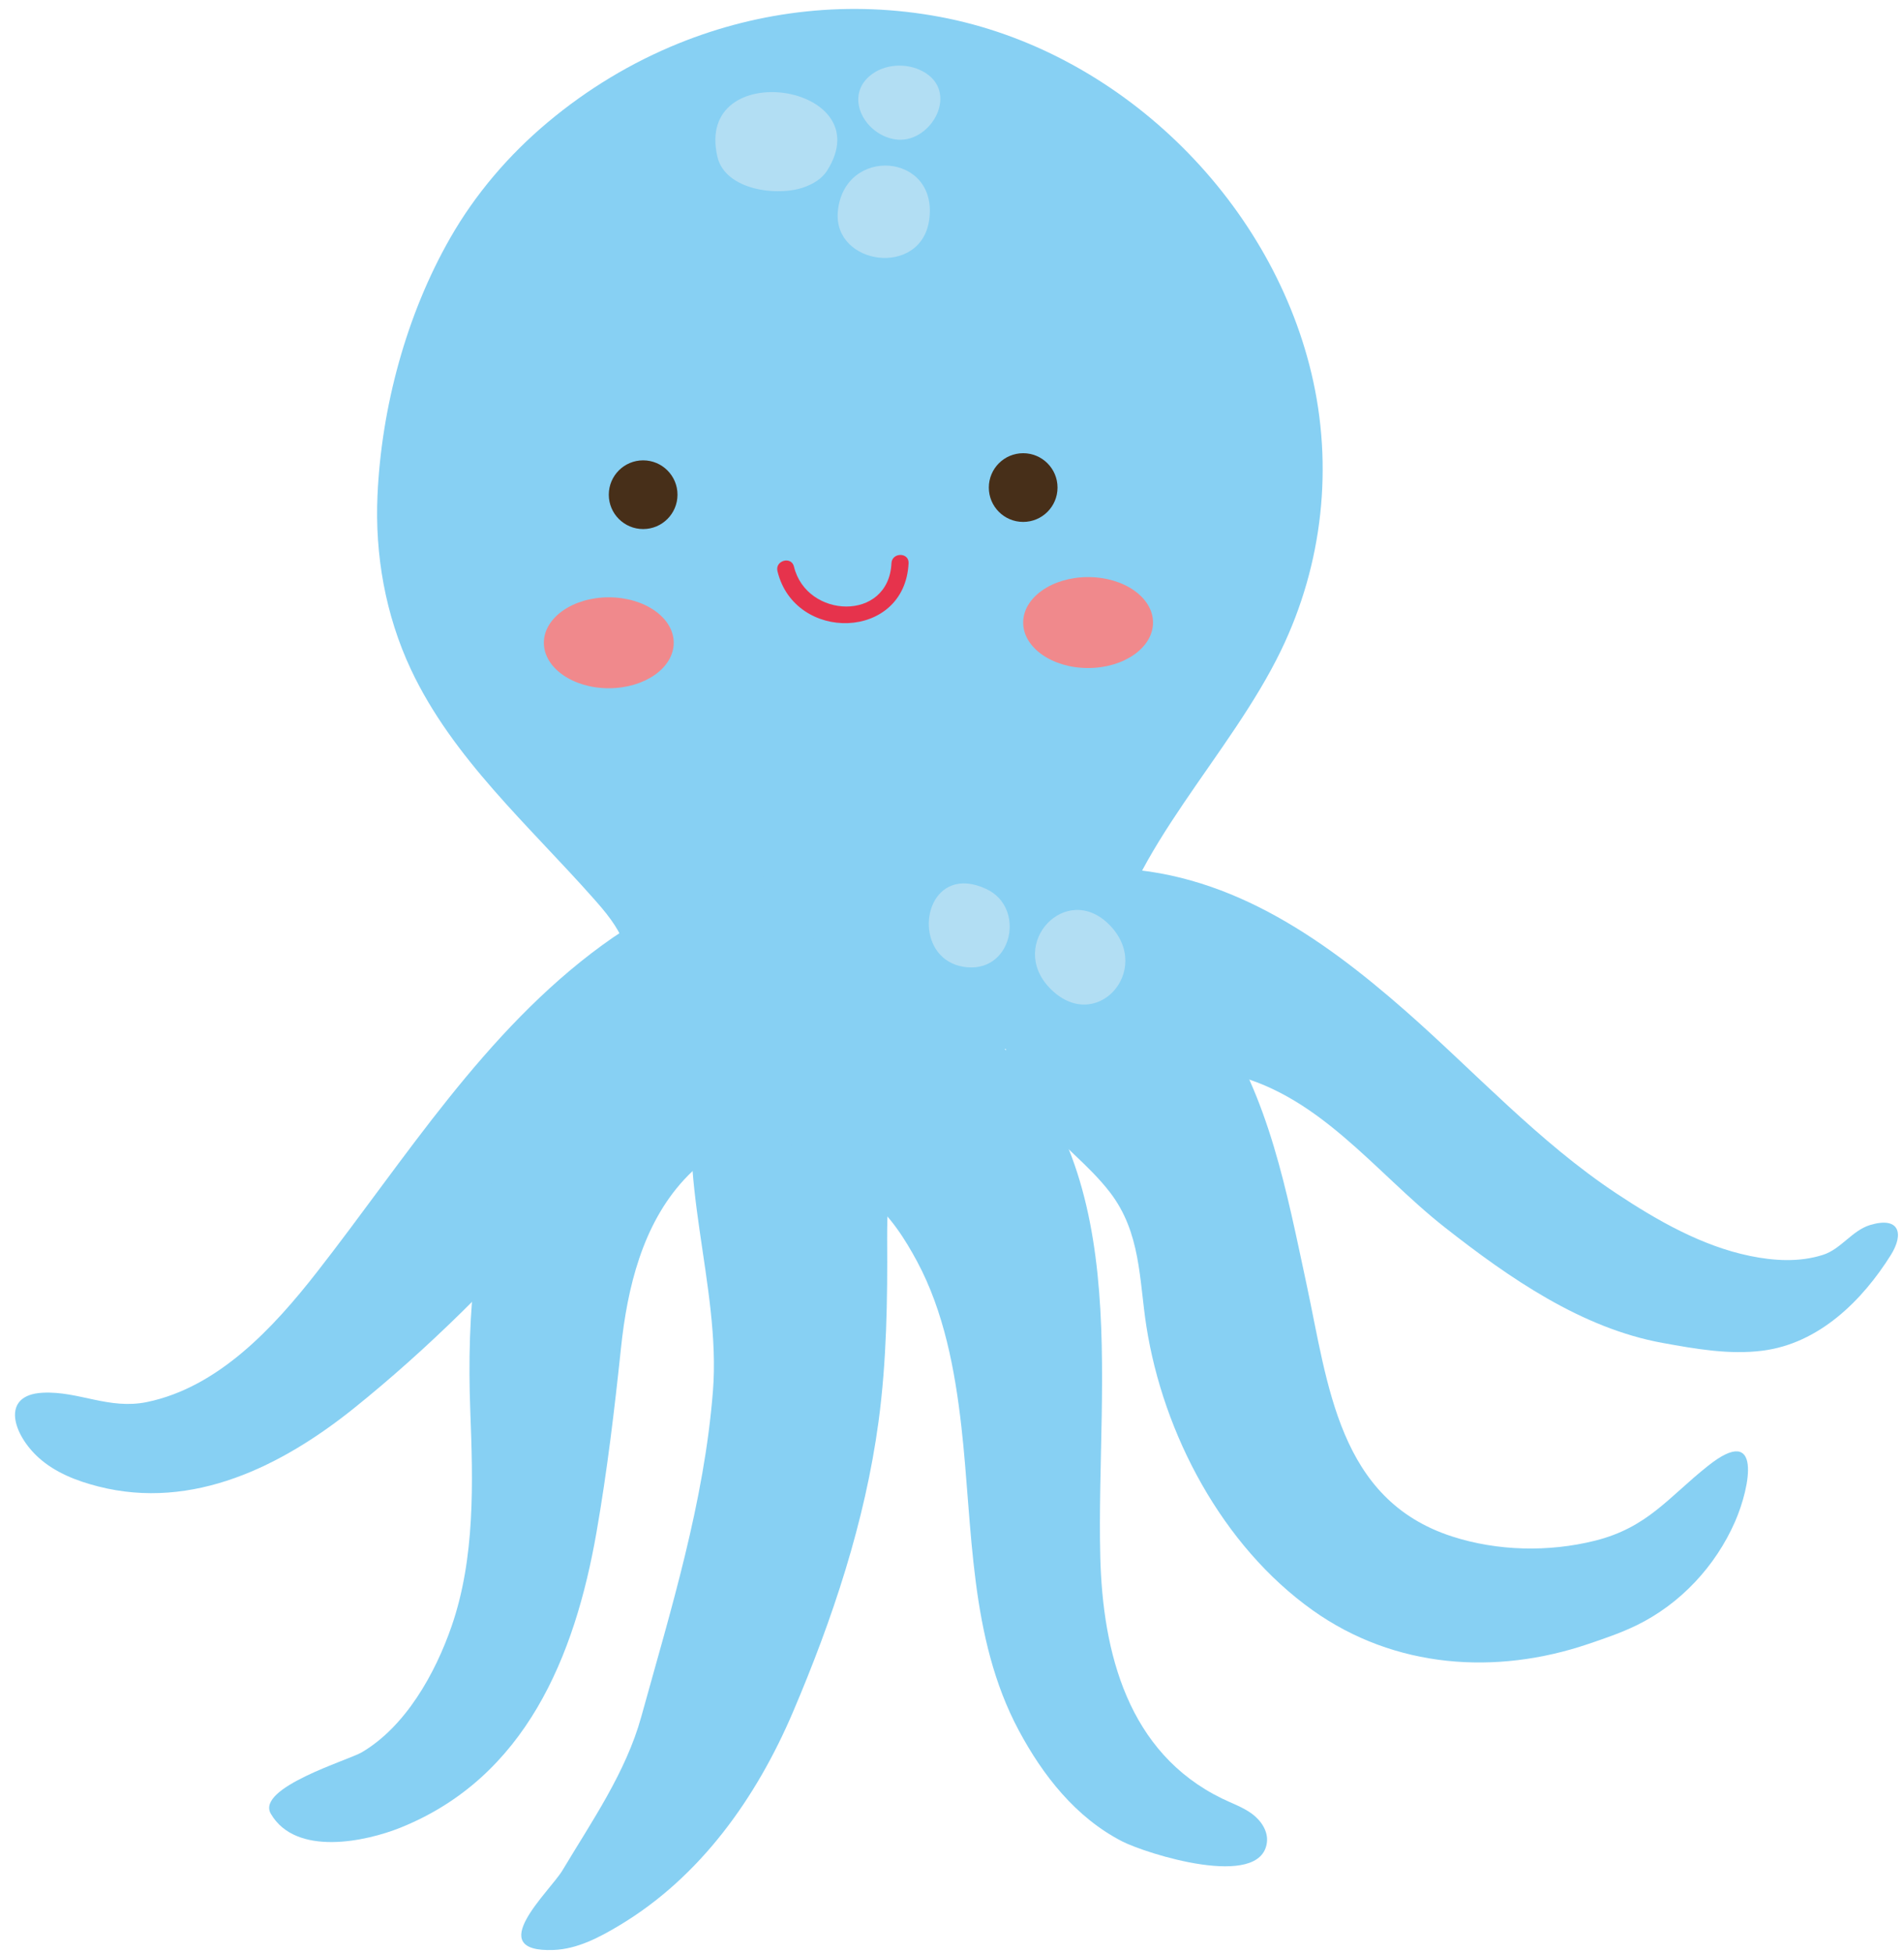 <?xml version="1.0" encoding="UTF-8"?><svg xmlns="http://www.w3.org/2000/svg" xmlns:xlink="http://www.w3.org/1999/xlink" height="503.0" preserveAspectRatio="xMidYMid meet" version="1.0" viewBox="3.6 -2.3 490.5 503.0" width="490.5" zoomAndPan="magnify"><g><g id="change1_1"><path d="M 178.461 8.863 C 199.438 0.379 222.605 -2.281 245.73 2.047 C 291.617 10.629 330.625 48.547 341.434 93.816 C 347.152 117.781 344.363 142.973 333.652 165.156 C 320.535 192.328 294.48 216.723 289.438 244.59 C 290.039 248.398 291.305 252.262 290.461 256.023 C 289.035 262.359 277.203 263.109 271.852 265.035 C 264.16 267.801 255.254 270.754 247.438 266.609 C 238.145 261.68 236.586 254.992 223.93 258.18 C 215.75 260.238 207.617 263.156 200.391 267.57 C 193.18 271.98 189.582 279.301 183.281 283.996 C 171.898 292.484 160.336 278.73 160.547 267.395 C 160.723 258.055 167.914 249.711 164.273 240.453 C 162.602 236.203 159.598 232.625 156.566 229.203 C 139.793 210.27 120.211 193.02 109.457 170.129 C 102.887 156.137 100.145 140.59 100.852 125.184 C 101.895 102.523 108.285 78.777 119.555 59.047 C 126.039 47.691 134.652 37.633 144.66 29.238 C 154.902 20.645 166.312 13.777 178.461 8.863" fill="#87d0f3"/></g><g id="change1_2"><path d="M 85.203 325.426 C 108.047 296.207 128.309 263.355 158.723 241.168 C 173.422 230.445 190.574 222.898 209.035 222.988 C 228.309 223.078 243.891 240.613 237.18 260.504 C 236.148 263.555 234.613 266.414 232.887 269.129 C 229.809 273.969 226.012 278.469 221.18 281.562 C 207.457 290.352 190.93 279.523 175.676 285.273 C 164.234 289.586 155.793 299.242 147.855 308.543 C 132.168 326.91 113.82 345.133 94.863 360.371 C 76.262 375.32 53.285 386.812 28.93 380.59 C 23.379 379.172 17.855 377.039 13.598 373.211 C 6.93 367.215 3.641 356.996 14.613 356.441 C 23.832 355.973 31.664 360.859 41.461 358.84 C 59.902 355.031 74.098 339.629 85.203 325.426" fill="#87d0f3"/></g><g id="change1_3"><path d="M 154.602 252.777 C 163.906 243.859 175.648 236.086 186.375 229.031 C 196.809 222.168 207.582 227.434 212.734 238.562 C 217.059 247.898 217.602 258.918 214.219 268.633 C 207.93 286.688 191.461 288.957 179.828 301.562 C 169.102 313.191 165.203 329.48 163.59 344.789 C 161.918 360.664 160.004 376.711 157.258 392.438 C 151.676 424.414 138.949 455.504 106.816 468.453 C 97.828 472.074 79.82 475.953 73.371 464.898 C 69.465 458.191 93.34 451.086 96.75 449.09 C 108.043 442.484 115.695 428.836 119.922 416.637 C 126.043 398.977 125.457 379.543 124.754 361.129 C 123.797 335.961 125.871 309.914 135.898 286.535 C 141.203 274.176 144.746 262.223 154.602 252.777" fill="#87d0f3"/></g><g id="change1_4"><path d="M 232.145 316.898 C 232.246 332.527 232.02 348.312 229.926 363.859 C 226.434 389.734 218.098 414.707 207.895 438.652 C 198.48 460.746 184.047 481.156 163.145 493.66 C 157.918 496.789 152.297 499.746 146.207 499.977 C 127.77 500.676 145.258 484.887 148.5 479.465 C 156.059 466.82 164.832 454.25 168.805 439.891 C 176.453 412.246 185.008 384.723 187.266 355.98 C 189.383 329.086 177.262 299.93 183.355 273.551 C 184.77 267.438 187.879 261.562 192.844 257.723 C 197.492 254.129 203.434 252.551 209.297 252.105 C 210.668 252.004 212.059 251.957 213.418 252.18 C 222.492 253.645 227.023 266.414 229.695 274.027 C 234.371 287.352 232.055 303.062 232.145 316.898" fill="#87d0f3"/></g><g id="change1_5"><path d="M 251.258 365.105 C 249.617 350.637 246.793 335.523 239.828 322.574 C 236.891 317.109 232.848 310.629 227.781 306.844 C 222.328 302.773 215.422 302.133 210.574 296.945 C 206 292.059 203.719 285.105 204.5 278.457 C 205.223 272.316 208.363 266.727 211.961 261.695 C 213.586 259.418 215.355 257.184 217.625 255.539 C 220.879 253.191 224.957 252.227 228.965 252.051 C 239.039 251.613 248.941 255.918 256.629 262.445 C 296.445 296.254 285.914 352.547 287.047 398.629 C 287.66 423.527 294.223 449.168 318.406 460.965 C 321.008 462.23 323.793 463.184 326.121 464.898 C 328.453 466.613 330.312 469.352 329.98 472.223 C 328.555 484.621 298.773 475.137 292.66 471.992 C 280.738 465.855 272.242 455.012 266.031 443.383 C 253.238 419.434 254.238 391.344 251.258 365.105" fill="#87d0f3"/></g><g id="change1_6"><path d="M 377.695 393.469 C 389.41 397.25 402.57 397.531 414.492 394.555 C 428.07 391.16 433.434 383.348 443.645 375.246 C 457.613 364.164 454.527 380.602 450.582 389.629 C 445.562 401.117 436.469 410.871 425.168 416.367 C 421.191 418.301 416.988 419.727 412.801 421.148 C 389.012 429.227 362.883 427.508 341.766 412.48 C 318.52 395.938 303.254 367.129 298.918 339.273 C 297.047 327.25 297.535 315.234 289.539 304.82 C 284.141 297.793 276.672 292.418 271.051 285.531 C 263.137 275.836 258.477 260.934 266.359 251.215 C 279.855 234.57 298.109 240.062 311.129 253.023 C 313.266 255.148 315.055 257.594 316.754 260.086 C 330.594 280.387 335.07 304.719 340.141 328.293 C 345.75 354.379 348.355 383.988 377.695 393.469" fill="#87d0f3"/></g><g id="change1_7"><path d="M 420.074 305.152 C 430.5 312.062 442.035 318.656 454.414 321.203 C 460.594 322.477 467.113 322.875 473.207 320.934 C 477.895 319.441 480.723 314.641 485.383 313.238 C 492.996 310.957 494.109 315.539 490.715 320.957 C 483.301 332.801 472.141 343.773 457.656 345.613 C 449.082 346.703 440.414 345.156 431.906 343.613 C 411.031 339.824 392.395 326.875 375.789 313.836 C 357.539 299.508 342.965 278.754 318.766 273.996 C 305.477 271.387 293.805 275.773 280.555 273.367 C 275.27 272.406 269.711 270.582 266.531 266.25 C 264.609 263.633 263.781 260.387 263.078 257.219 C 261.184 248.672 258.184 233.223 265.582 226.289 C 270.344 221.82 282.387 221.23 288.566 221.309 C 319.035 221.68 343.633 238.727 365.684 258.09 C 383.66 273.879 400.027 291.871 420.074 305.152" fill="#87d0f3"/></g><g id="change2_1"><path d="M 300.637 158.059 C 300.637 164.527 293.148 169.773 283.91 169.773 C 274.672 169.773 267.184 164.527 267.184 158.059 C 267.184 151.59 274.672 146.348 283.91 146.348 C 293.148 146.348 300.637 151.59 300.637 158.059" fill="#f0898c"/></g><g id="change2_2"><path d="M 177.16 163.27 C 177.16 169.738 169.672 174.98 160.434 174.98 C 151.195 174.98 143.707 169.738 143.707 163.27 C 143.707 156.801 151.195 151.559 160.434 151.559 C 169.672 151.559 177.16 156.801 177.16 163.27" fill="#f0898c"/></g><g id="change3_1"><path d="M 188.41 38.062 C 182.375 11.945 230.945 19.207 216.656 41.676 C 215.359 43.715 213.172 45.035 210.902 45.871 C 203.988 48.43 190.406 46.715 188.41 38.062" fill="#b2def3"/></g><g id="change3_2"><path d="M 228.301 16.754 C 232.27 13.895 238.172 13.922 242.203 16.602 C 250.688 22.246 242.887 35.176 233.977 33.562 C 225.969 32.113 220.902 22.086 228.301 16.754" fill="#b2def3"/></g><g id="change3_3"><path d="M 219.441 52.215 C 220.961 35.254 245.344 36.949 242.984 54.273 C 240.949 69.262 218.203 66.047 219.441 52.215" fill="#b2def3"/></g><g id="change3_4"><path d="M 248.82 225.785 C 251.148 224.914 254.129 225.023 257.695 226.691 C 267.797 231.414 264.52 247.82 252.852 246.859 C 240.48 245.84 240.176 229.031 248.82 225.785" fill="#b2def3"/></g><g id="change3_5"><path d="M 273.961 252.133 C 263.105 240.781 278.273 224.594 289.426 235.945 C 300.902 247.625 285.773 264.488 273.961 252.133" fill="#b2def3"/></g><g id="change4_1"><path d="M 178.133 125.125 C 178.133 130.012 174.172 133.977 169.281 133.977 C 164.395 133.977 160.434 130.012 160.434 125.125 C 160.434 120.238 164.395 116.277 169.281 116.277 C 174.172 116.277 178.133 120.238 178.133 125.125" fill="#472f19"/></g><g id="change4_2"><path d="M 276.035 123.289 C 276.035 128.176 272.07 132.137 267.184 132.137 C 262.297 132.137 258.336 128.176 258.336 123.289 C 258.336 118.402 262.297 114.438 267.184 114.438 C 272.07 114.438 276.035 118.402 276.035 123.289" fill="#472f19"/></g><g id="change5_1"><path d="M 203.887 144.82 C 208.328 163.266 236.719 162.742 237.664 142.773 C 237.797 139.93 233.387 139.941 233.254 142.773 C 232.535 157.938 211.371 157.07 208.137 143.648 C 207.473 140.887 203.219 142.059 203.887 144.82" fill="#e6334c"/></g></g></svg>